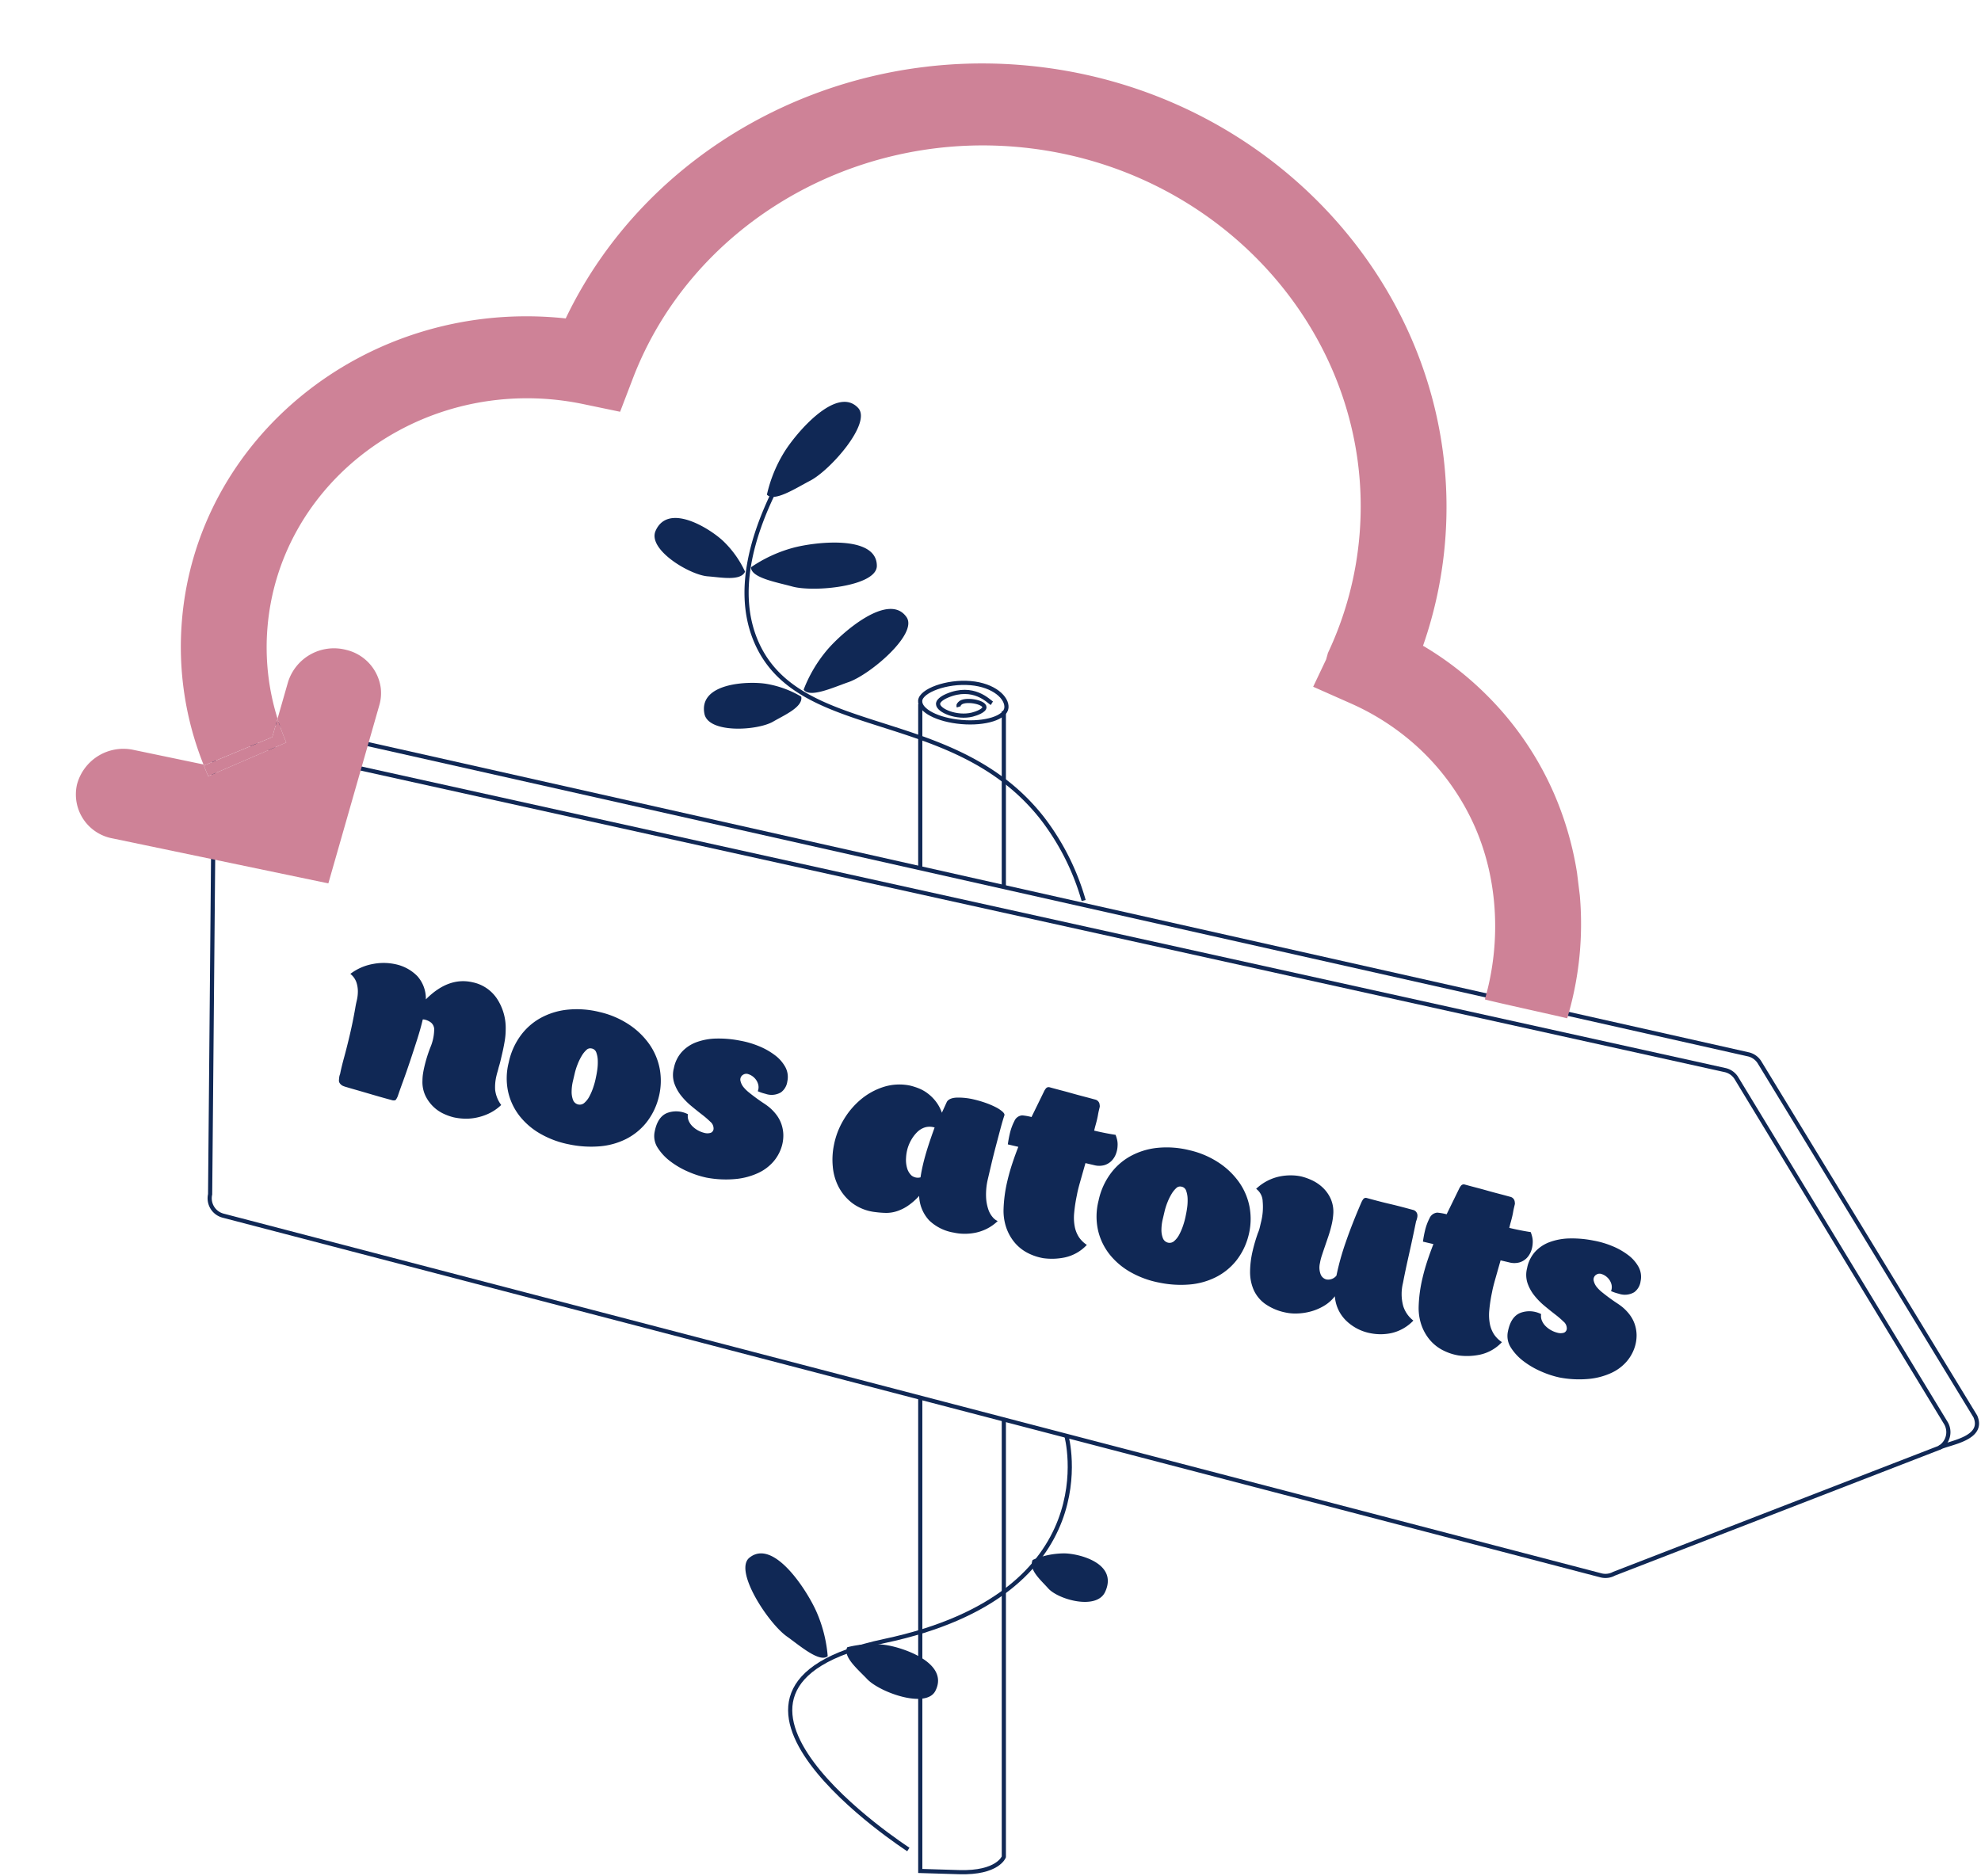 <svg xmlns="http://www.w3.org/2000/svg" width="475.083" height="450.055"><defs><clipPath id="a"><path fill="none" d="M0 0h425.765v353.663H0z" data-name="Rectangle 1357"/></clipPath><clipPath id="b"><path fill="#ce8297" d="M0 0h355.145v252.265H0z" data-name="Rectangle 1360"/></clipPath></defs><g data-name="Groupe 840"><g data-name="Groupe 832"><g fill="none" stroke="#102855" stroke-miterlimit="10" clip-path="url(#a)" data-name="Groupe 831" transform="translate(49.317 96.393)"><path d="m2.015 84.544-.94 105.546a4.3 4.3 0 0 0 3.166 5.131l330.426 86.278a4.306 4.306 0 0 0 3.112-.412l77.945-30.182a4.3 4.3 0 0 0 1.518-6.113l-50.183-82.654a4.3 4.3 0 0 0-2.673-1.849L7.138 81.296a4.3 4.3 0 0 0-5.123 3.248Z" data-name="Tracé 1137"/><path d="M415.726 250.905c2.185-1.211 11.029-2.125 8.68-7.544l-51.8-85.006a4.3 4.3 0 0 0-2.673-1.849L15.098 76.738a9.564 9.564 0 0 0-12.493 6.427" data-name="Tracé 1138"/><path d="M191.422 74.196v42.155" data-name="Ligne 8"/><path d="M171.381 111.519V72.453" data-name="Ligne 9"/><path d="M191.423 244.096v104.915s-1.412 3.953-10.726 3.671l-9.316-.282V238.567" data-name="Tracé 1139"/></g></g><path fill="#102855" d="M84.02 233.607a12.623 12.623 0 0 1 5.442-2.38 13.3 13.3 0 0 1 5.329.052 10.311 10.311 0 0 1 5.287 2.856 8.087 8.087 0 0 1 2.05 5.588q5.42-5.46 11.247-4.094a9.246 9.246 0 0 1 5.905 4.07 12.76 12.76 0 0 1 1.995 7.229 16.746 16.746 0 0 1-.248 2.853q-.253 1.494-.597 2.966l-.388 1.655q-.187.798-.435 1.58-.13.553-.281 1.065t-.269 1.005a11.469 11.469 0 0 0-.31 3.39 7.589 7.589 0 0 0 1.451 3.614 11.237 11.237 0 0 1-3.116 2.117 13.326 13.326 0 0 1-3.143.978 12.234 12.234 0 0 1-2.854.172 14.111 14.111 0 0 1-2.263-.303 13.14 13.14 0 0 1-2.42-.858 9.017 9.017 0 0 1-2.45-1.675 9.262 9.262 0 0 1-1.91-2.616 7.72 7.72 0 0 1-.727-3.662 11.042 11.042 0 0 1 .129-1.653q.124-.812.311-1.61a34.067 34.067 0 0 1 1.467-4.736 11.335 11.335 0 0 0 .896-3.963 2.222 2.222 0 0 0-.738-1.953 4.025 4.025 0 0 0-1.363-.676 1.843 1.843 0 0 0-.628-.082q-.517 2.208-1.364 4.856t-1.711 5.229q-.863 2.58-1.67 4.785t-1.248 3.525a4.025 4.025 0 0 1-.46.863q-.181.217-.748.149-.06-.015-.942-.254t-2.19-.609q-1.302-.374-2.846-.828t-2.878-.836q-1.335-.378-2.24-.655a5.228 5.228 0 0 1-1.014-.367q-.895-.598-.784-1.348a6.152 6.152 0 0 1 .065-.697 3.044 3.044 0 0 1 .203-.729q.298-1.548.972-4.01t1.364-5.407q.719-3.067 1.297-6.361.125-.812.376-1.885a9.458 9.458 0 0 0 .251-2.174 6.943 6.943 0 0 0-.361-2.188 4.417 4.417 0 0 0-1.442-1.988Zm52.47 40.896a22.459 22.459 0 0 1-6.826-2.505 17.209 17.209 0 0 1-5.044-4.288 14.628 14.628 0 0 1-2.752-5.789 15.364 15.364 0 0 1 .133-7.055 16.711 16.711 0 0 1 2.692-6.229 14.9 14.9 0 0 1 4.772-4.35 16.987 16.987 0 0 1 6.472-2.078 22.48 22.48 0 0 1 7.863.549 21.356 21.356 0 0 1 6.834 2.867 18.356 18.356 0 0 1 4.982 4.695 15.241 15.241 0 0 1 2.596 6.044 15.917 15.917 0 0 1-.278 6.987 15.958 15.958 0 0 1-2.946 5.943 14.778 14.778 0 0 1-4.833 3.915 17.222 17.222 0 0 1-6.3 1.757 25.482 25.482 0 0 1-7.365-.463Zm5.328-23.014a1.284 1.284 0 0 0-1.187.369 6.112 6.112 0 0 0-1.095 1.36 13.413 13.413 0 0 0-.975 1.972 15.327 15.327 0 0 0-.73 2.288l-.446 1.901a11.147 11.147 0 0 0-.294 2.359 5.485 5.485 0 0 0 .336 2.114 1.734 1.734 0 0 0 1.423 1.11 1.655 1.655 0 0 0 1.34-.462 5.287 5.287 0 0 0 1.162-1.508 14.1 14.1 0 0 0 .939-2.207 17.832 17.832 0 0 0 .652-2.5q.144-.613.296-1.676a12.732 12.732 0 0 0 .12-2.172 6.074 6.074 0 0 0-.349-1.958 1.444 1.444 0 0 0-1.192-.99Zm19.784 4.765a8.138 8.138 0 0 1 1.883-3.894 8.916 8.916 0 0 1 3.495-2.352 14.592 14.592 0 0 1 4.77-.888 26.176 26.176 0 0 1 5.768.51 21.719 21.719 0 0 1 4.481 1.312 16.8 16.8 0 0 1 3.83 2.16 8.942 8.942 0 0 1 2.503 2.845 5 5 0 0 1 .487 3.446 3.877 3.877 0 0 1-1.52 2.623 4.411 4.411 0 0 1-3.709.363 10.592 10.592 0 0 1-1.858-.63 2.6 2.6 0 0 0 .058-1.766 3.443 3.443 0 0 0-.916-1.477 3.582 3.582 0 0 0-1.358-.831 1.437 1.437 0 0 0-1.255.094 1.358 1.358 0 0 0-.707 1.375 3.646 3.646 0 0 0 .727 1.593 8.52 8.52 0 0 0 1.34 1.317q.844.684 1.755 1.349t1.752 1.22a15.59 15.59 0 0 1 1.382 1.004 11.025 11.025 0 0 1 1.637 1.71 8.17 8.17 0 0 1 1.224 2.228 8.528 8.528 0 0 1 .489 2.736 9.207 9.207 0 0 1-.563 3.233 9.9 9.9 0 0 1-1.913 3.213 10.944 10.944 0 0 1-3.522 2.604 16.55 16.55 0 0 1-5.288 1.445 25.04 25.04 0 0 1-7.14-.315 22.478 22.478 0 0 1-4.332-1.4 20.235 20.235 0 0 1-4.277-2.461 12.557 12.557 0 0 1-3.083-3.278 5.153 5.153 0 0 1-.73-3.924q.697-3.525 2.983-4.445a6.153 6.153 0 0 1 4.978.293 2.88 2.88 0 0 0 .183 1.564 4.019 4.019 0 0 0 .918 1.344 5.908 5.908 0 0 0 1.352.996 6.054 6.054 0 0 0 1.483.574 2.687 2.687 0 0 0 1.559-.023 1.1 1.1 0 0 0 .655-1.14 2.087 2.087 0 0 0-.776-1.509 21.933 21.933 0 0 0-2.02-1.736q-1.206-.93-2.56-2.056a16.877 16.877 0 0 1-2.429-2.477 9.97 9.97 0 0 1-1.633-2.971 6.363 6.363 0 0 1-.106-3.58Zm77.668 36.639a10.49 10.49 0 0 1-2.638 1.868 11.108 11.108 0 0 1-2.745.943 12.831 12.831 0 0 1-2.71.244 11.775 11.775 0 0 1-2.457-.284 11.1 11.1 0 0 1-5.856-2.896 9.012 9.012 0 0 1-2.433-5.911 14.924 14.924 0 0 1-2.844 2.472 10.439 10.439 0 0 1-2.656 1.254 8.2 8.2 0 0 1-2.505.355 23.053 23.053 0 0 1-2.479-.192 11.383 11.383 0 0 1-5.467-2.09 11.759 11.759 0 0 1-3.328-3.886 13.011 13.011 0 0 1-1.433-4.93 17.512 17.512 0 0 1 .282-5.208 18.628 18.628 0 0 1 2.266-5.94 18.9 18.9 0 0 1 4.092-4.895 16.18 16.18 0 0 1 5.47-3.053 12.6 12.6 0 0 1 6.454-.337 15.522 15.522 0 0 1 1.958.62 9.29 9.29 0 0 1 2.15 1.184 10.366 10.366 0 0 1 1.976 1.918 9.677 9.677 0 0 1 1.516 2.783l1.2-2.631q.612-.957 2.498-1a16.093 16.093 0 0 1 4.034.46 25.938 25.938 0 0 1 2.755.807 19.414 19.414 0 0 1 2.383 1.011 7.853 7.853 0 0 1 1.628 1.062q.589.526.502.894-.41 1.198-.953 3.239t-1.136 4.295q-.593 2.255-1.103 4.432l-.827 3.528a16.042 16.042 0 0 0-.384 4.116 10.748 10.748 0 0 0 .536 2.973 5.542 5.542 0 0 0 1.075 1.901 3.184 3.184 0 0 0 1.179.894Zm-18.508-10.484q.096-.69.239-1.432t.329-1.54q.488-2.086 1.21-4.339t1.601-4.64a3.95 3.95 0 0 0-2.322-.03 4.619 4.619 0 0 0-1.848 1.12 8.513 8.513 0 0 0-1.395 1.809 9.553 9.553 0 0 0-.916 2.114 10.073 10.073 0 0 0-.371 2.276 7.084 7.084 0 0 0 .242 2.419 3.874 3.874 0 0 0 1.066 1.802 2.409 2.409 0 0 0 2.165.44Zm39.884 16.205a10.131 10.131 0 0 1-5.27 3.005 15.233 15.233 0 0 1-5.125.19 12.911 12.911 0 0 1-3.84-1.288 10.142 10.142 0 0 1-3.076-2.467 11.3 11.3 0 0 1-2.01-3.577 12.6 12.6 0 0 1-.648-4.552 33.741 33.741 0 0 1 .925-6.707q.474-2.024 1.147-4.067t1.464-4.057l-2.515-.589q.082-.628.196-1.248t.27-1.296a12.725 12.725 0 0 1 1.102-3.042 2.21 2.21 0 0 1 1.874-1.372 13.535 13.535 0 0 1 2.237.395l2.982-6.096a3.535 3.535 0 0 1 .515-.817.847.847 0 0 1 .768-.241q.061.014.882.238t2.01.536q1.189.31 2.585.704t2.616.71q1.22.318 2.04.543t.944.254a1.37 1.37 0 0 1 .997 1.269 1.18 1.18 0 0 1-.021.642l-.187.797q-.1.43-.185.928t-.228 1.11q-.144.614-.332 1.282t-.362 1.403q2.944.69 5.134 1.01a8.033 8.033 0 0 1 .37 1.186 4.87 4.87 0 0 1 .112 1.45 6.064 6.064 0 0 1-.384 1.916 4.764 4.764 0 0 1-1.037 1.665 4.081 4.081 0 0 1-1.734 1.049 4.728 4.728 0 0 1-2.522-.008l-2.024-.475q-.726 2.548-1.293 4.55t-.734 2.999a36.644 36.644 0 0 0-.684 4.434 11.434 11.434 0 0 0 .157 3.336 7.091 7.091 0 0 0 1.006 2.47 6.779 6.779 0 0 0 1.878 1.828Zm17.295 9.035a22.459 22.459 0 0 1-6.822-2.505 17.21 17.21 0 0 1-5.046-4.288 14.628 14.628 0 0 1-2.752-5.788 15.364 15.364 0 0 1 .133-7.056 16.711 16.711 0 0 1 2.692-6.228 14.9 14.9 0 0 1 4.772-4.35 16.988 16.988 0 0 1 6.472-2.078 22.48 22.48 0 0 1 7.864.548 21.356 21.356 0 0 1 6.835 2.863 18.356 18.356 0 0 1 4.982 4.694 15.241 15.241 0 0 1 2.596 6.044 15.917 15.917 0 0 1-.279 6.988 15.958 15.958 0 0 1-2.945 5.942 14.778 14.778 0 0 1-4.846 3.916 17.222 17.222 0 0 1-6.3 1.76 25.482 25.482 0 0 1-7.356-.462Zm5.323-23.016a1.284 1.284 0 0 0-1.186.37 6.112 6.112 0 0 0-1.095 1.36 13.412 13.412 0 0 0-.976 1.972 15.327 15.327 0 0 0-.73 2.288l-.446 1.901a11.147 11.147 0 0 0-.293 2.358 5.485 5.485 0 0 0 .344 2.119 1.734 1.734 0 0 0 1.423 1.11 1.655 1.655 0 0 0 1.34-.463 5.288 5.288 0 0 0 1.163-1.507 14.105 14.105 0 0 0 .937-2.208 17.83 17.83 0 0 0 .651-2.5q.144-.613.296-1.677a12.733 12.733 0 0 0 .121-2.171 6.075 6.075 0 0 0-.35-1.959 1.444 1.444 0 0 0-1.199-.993Zm55.689 32.136a10.482 10.482 0 0 1-5.202 2.987 12.417 12.417 0 0 1-4.967.069 11.385 11.385 0 0 1-6.005-3.09 9.05 9.05 0 0 1-2.653-5.798 9.293 9.293 0 0 1-2.649 2.324 12.612 12.612 0 0 1-3.158 1.33 14.161 14.161 0 0 1-3.218.479 11.225 11.225 0 0 1-2.885-.255 12.881 12.881 0 0 1-4.906-2.12 8.334 8.334 0 0 1-2.677-3.345 10.715 10.715 0 0 1-.84-4.305 22.372 22.372 0 0 1 .635-5.06q.244-1.044.557-2.102t.694-2.135a7.4 7.4 0 0 0 .425-1.26l.287-1.226a14.753 14.753 0 0 0 .422-5.111 3.862 3.862 0 0 0-1.565-2.988 11.655 11.655 0 0 1 2.79-1.966 11.556 11.556 0 0 1 2.889-1.006 13.049 13.049 0 0 1 2.777-.255 11.527 11.527 0 0 1 2.396.27 13.616 13.616 0 0 1 2.45.866 9.853 9.853 0 0 1 2.523 1.658 8.6 8.6 0 0 1 1.95 2.592 7.686 7.686 0 0 1 .74 3.604 15.653 15.653 0 0 1-.444 3.001q-.302 1.288-.726 2.548t-.828 2.426q-.403 1.168-.747 2.22a12.033 12.033 0 0 0-.468 1.862 4.583 4.583 0 0 0 .194 2.763 2.032 2.032 0 0 0 1.346 1.157 2.526 2.526 0 0 0 2.416-.922 62.129 62.129 0 0 1 2.234-8.018q1.525-4.43 3.77-9.599a3.959 3.959 0 0 1 .478-.794.783.783 0 0 1 .73-.217q.06.014.912.246t2.04.542q1.19.312 2.6.643t2.63.648q1.22.317 2.072.55t.974.26a1.377 1.377 0 0 1 .983 1.33 2.209 2.209 0 0 1-.083.628 4.987 4.987 0 0 1-.248.783q-.869 4.261-1.729 8.071t-1.413 6.722a11.024 11.024 0 0 0 .067 5.516 7.059 7.059 0 0 0 2.43 3.477Zm21.24 5.172a10.131 10.131 0 0 1-5.268 3.005 15.233 15.233 0 0 1-5.123.19 12.911 12.911 0 0 1-3.84-1.288 10.142 10.142 0 0 1-3.078-2.467 11.3 11.3 0 0 1-2.009-3.577 12.6 12.6 0 0 1-.647-4.552 33.74 33.74 0 0 1 .924-6.707q.474-2.024 1.147-4.066t1.464-4.057l-2.513-.59q.083-.627.196-1.247t.272-1.296a12.726 12.726 0 0 1 1.101-3.042 2.21 2.21 0 0 1 1.875-1.372 13.535 13.535 0 0 1 2.237.395l2.98-6.096a3.535 3.535 0 0 1 .516-.817.847.847 0 0 1 .768-.241q.061.014.883.239t2.01.535q1.19.31 2.584.704t2.616.71q1.22.318 2.041.543t.944.254a1.37 1.37 0 0 1 .997 1.269 1.18 1.18 0 0 1-.021.642l-.187.798q-.1.429-.185.927t-.229 1.11q-.144.614-.332 1.282t-.36 1.404q2.944.69 5.134 1.009a8.033 8.033 0 0 1 .369 1.186 4.871 4.871 0 0 1 .113 1.45 6.063 6.063 0 0 1-.384 1.916 4.763 4.763 0 0 1-1.038 1.665 4.081 4.081 0 0 1-1.734 1.05 4.728 4.728 0 0 1-2.521-.01l-2.025-.474q-.726 2.548-1.292 4.55t-.737 2.997a36.641 36.641 0 0 0-.683 4.434 11.433 11.433 0 0 0 .156 3.336 7.091 7.091 0 0 0 1.007 2.469 6.778 6.778 0 0 0 1.873 1.83Zm6.034-17.74a8.138 8.138 0 0 1 1.883-3.894 8.916 8.916 0 0 1 3.496-2.351 14.592 14.592 0 0 1 4.77-.889 26.176 26.176 0 0 1 5.768.51 21.719 21.719 0 0 1 4.482 1.31 16.8 16.8 0 0 1 3.829 2.16 8.943 8.943 0 0 1 2.504 2.846 5 5 0 0 1 .486 3.446 3.877 3.877 0 0 1-1.52 2.622 4.411 4.411 0 0 1-3.709.363 10.592 10.592 0 0 1-1.858-.63 2.6 2.6 0 0 0 .057-1.766 3.443 3.443 0 0 0-.915-1.476 3.582 3.582 0 0 0-1.358-.832 1.437 1.437 0 0 0-1.255.094 1.358 1.358 0 0 0-.708 1.379 3.646 3.646 0 0 0 .727 1.594 8.522 8.522 0 0 0 1.34 1.316q.844.684 1.755 1.35t1.752 1.219a15.586 15.586 0 0 1 1.383 1.004 11.024 11.024 0 0 1 1.637 1.71 8.171 8.171 0 0 1 1.224 2.229 8.529 8.529 0 0 1 .49 2.735 9.208 9.208 0 0 1-.564 3.233 9.9 9.9 0 0 1-1.914 3.213 10.945 10.945 0 0 1-3.522 2.604 16.55 16.55 0 0 1-5.292 1.444 25.04 25.04 0 0 1-7.141-.314 22.477 22.477 0 0 1-4.33-1.403 20.234 20.234 0 0 1-4.278-2.458 12.557 12.557 0 0 1-3.082-3.279 5.153 5.153 0 0 1-.73-3.924q.696-3.525 2.982-4.445a6.153 6.153 0 0 1 4.978.293 2.88 2.88 0 0 0 .183 1.564 4.019 4.019 0 0 0 .918 1.345 5.908 5.908 0 0 0 1.352.995 6.053 6.053 0 0 0 1.484.574 2.687 2.687 0 0 0 1.558-.023 1.1 1.1 0 0 0 .655-1.14 2.087 2.087 0 0 0-.776-1.509 21.935 21.935 0 0 0-2.02-1.735q-1.205-.93-2.559-2.056a16.876 16.876 0 0 1-2.429-2.478 9.971 9.971 0 0 1-1.633-2.97 6.363 6.363 0 0 1-.1-3.58Z" data-name="Tracé 1157"/><g data-name="Groupe 834"><g clip-path="url(#a)" data-name="Groupe 833" transform="translate(49.317 96.393)"><path fill="none" stroke="#102855" stroke-miterlimit="10" d="M136.242 21.635c-4.957 10.221-9.4 23.991-4.156 36.026 10.362 23.774 47.384 15.145 68.588 42.263a58.649 58.649 0 0 1 9.892 19.692" data-name="Tracé 1140"/><path fill="#102855" d="M160.968 39.339c0 4.891-15.04 6.407-20.3 4.951-3.661-1.015-9.883-2.065-9.883-4.613a33.311 33.311 0 0 1 9.883-4.611c5.257-1.474 20.3-3.265 20.3 4.272" data-name="Tracé 1141"/><path fill="#102855" d="M156.481 1.46c3.33 3.582-6.651 14.934-11.5 17.448-3.373 1.75-8.643 5.218-10.378 3.354a33.322 33.322 0 0 1 4.1-10.107C141.551 7.499 151.35-4.06 156.481 1.46" data-name="Tracé 1142"/><path fill="#102855" d="M107.902 30.955c-1.963 4.479 8.188 10.587 12.536 10.9 3.027.219 7.9 1.209 8.921-1.126a24.283 24.283 0 0 0-5.218-7.322c-3.168-3-13.215-9.357-16.24-2.454" data-name="Tracé 1143"/><path fill="#102855" d="M168.096 51.653c2.769 4.03-8.767 13.8-13.926 15.578-3.591 1.238-9.314 3.9-10.757 1.8a33.278 33.278 0 0 1 5.533-9.4c3.5-4.191 14.882-14.188 19.15-7.978" data-name="Tracé 1144"/><path fill="#102855" d="M119.616 74.804c.919 4.8 12.745 4.086 16.506 1.884 2.619-1.534 7.194-3.479 6.717-5.98a24.3 24.3 0 0 0-8.45-3.079c-4.309-.677-16.189-.226-14.774 7.175" data-name="Tracé 1145"/><path fill="none" stroke="#102855" stroke-miterlimit="10" d="M192.043 73.396c-.234 2.363-5.053 3.887-10.764 3.406s-10.148-2.787-9.914-5.15 6.33-4.665 12.039-4.185 8.873 3.566 8.639 5.929Z" data-name="Tracé 1146"/><path fill="none" stroke="#102855" stroke-miterlimit="10" d="M188.549 72.301c-.83-.518-4.415-4.46-10.677-1.826-.5.211-2.247 1-2.224 2.011.037 1.6 4.541 3.454 8.21 2.535 1.027-.259 2.945-.973 2.913-1.789-.052-1.3-4.858-2.1-5.912-.884-.356.408-.366.412-.236.808" data-name="Tracé 1147"/><path fill="none" stroke="#102855" stroke-miterlimit="10" d="M206.434 248.024s10.416 37.778-43.626 49.208 5.713 50.01 5.713 50.01" data-name="Tracé 1148"/><path fill="#102855" d="M130.403 277.26c-3.794 3.087 4.52 15.712 8.97 18.872 3.1 2.2 7.838 6.363 9.813 4.756a33.3 33.3 0 0 0-2.657-10.575c-2.174-5.007-10.279-17.808-16.125-13.052" data-name="Tracé 1149"/><path fill="#102855" d="M175.001 309.209c-2.236 4.35-13.379.329-16.367-2.847-2.081-2.209-5.922-5.365-4.758-7.629a24.291 24.291 0 0 1 8.974-.572c4.324.565 15.6 4.346 12.151 11.049" data-name="Tracé 1150"/><path fill="#102855" d="M215.714 285.461c-2.054 4.438-11.279 1.841-13.671-.87-1.665-1.889-4.775-4.485-3.705-6.8a19.558 19.558 0 0 1 7.579-1.574c3.618.05 12.961 2.4 9.8 9.241" data-name="Tracé 1151"/></g></g><g data-name="Groupe 839"><g fill="#ce8297" clip-path="url(#b)" data-name="Groupe 838" transform="rotate(-7 353.827 21.641)"><path d="M32.15 147.926c-.3-.973-.539-1.956-.8-2.936l-16.167-5.495a11.509 11.509 0 0 0-14.518 6.583 10.716 10.716 0 0 0 6.893 13.862l50.049 17.016 17.348-40.942a10.363 10.363 0 0 0 .839-4.065 10.872 10.872 0 0 0-7.11-10.064 11.545 11.545 0 0 0-14.8 5.989l-3.556 8.386a57.773 57.773 0 0 0 1.382 5.916Z" data-name="Tracé 1154"/><path d="M351.989 191.419q-.569-1.915-1.243-3.82a76.282 76.282 0 0 0-12.312-22.122 77.09 77.09 0 0 0-13.227-13.04l-.11-.01a100.861 100.861 0 0 0 8.343-24.3c11.747-57.043-27.3-113.462-87.041-125.766-45.611-9.394-92.008 9.8-115.775 47.025-.081-.019-.161-.034-.24-.054a75.94 75.94 0 0 0-2.021-.444c-45.131-9.295-89.064 18.2-97.939 61.29a76.045 76.045 0 0 0 .931 34.807l.477.162 16.7-4.654 1.8-4.237a57.312 57.312 0 0 1 .251-21.926c6.688-32.475 39.8-53.2 73.813-46.191a67.045 67.045 0 0 1 8 2.191l7.767 2.639.68.232 4.007-7.557c18.046-34.042 58.176-52.149 97.586-44.032 48.626 10.017 80.404 55.938 70.843 102.366a82.326 82.326 0 0 1-10.995 27.322l-.629 1.51-3.878 6.114 8.42 5.042a59.283 59.283 0 0 1 15.029 12.769 57.461 57.461 0 0 1 10.122 17.744c5.077 14.3 3.908 30.43-1.839 43.9 1.257.6 19.02 6.818 19.04 6.918a78.7 78.7 0 0 0 3.44-53.881" data-name="Tracé 1155"/><path d="m31.833 145.151-.477-.162c.256.98.5 1.963.795 2.936l19.564-5.749a57.893 57.893 0 0 1-1.38-5.918l-1.8 4.237Z" data-name="Tracé 1156"/></g></g></g></svg>
